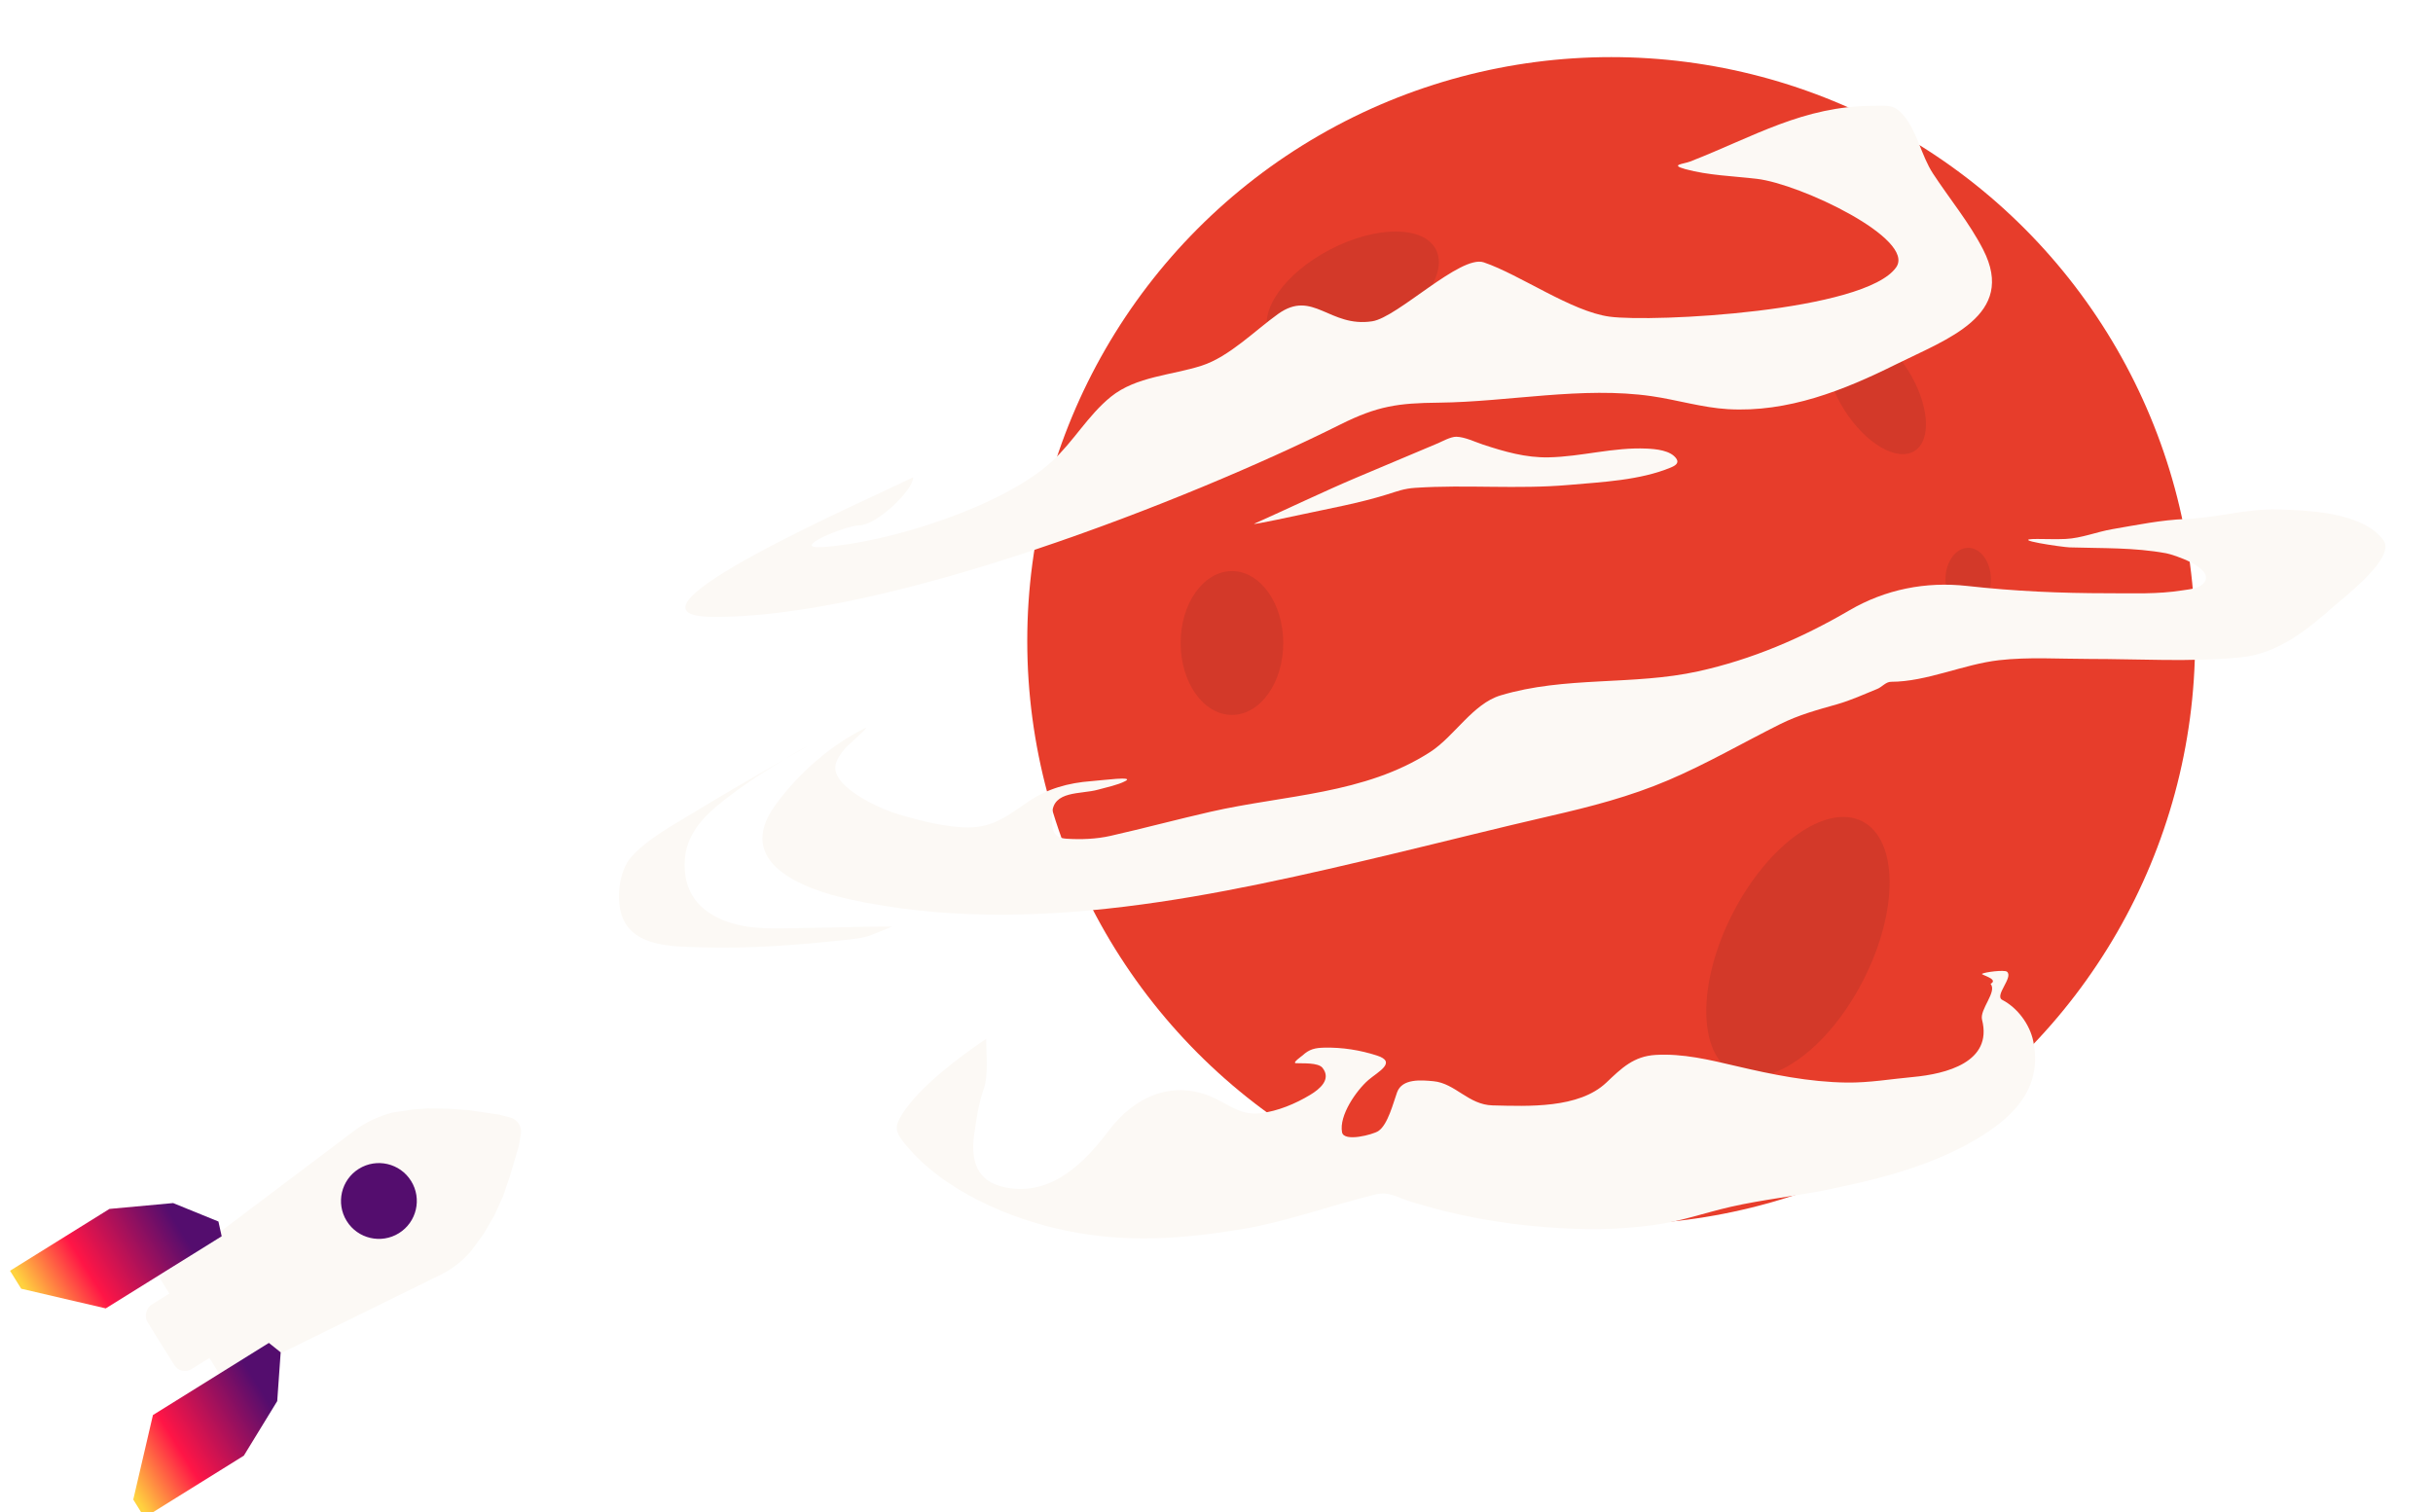 <svg width="230" height="143" viewBox="0 0 230 143" fill="none" xmlns="http://www.w3.org/2000/svg">
<g filter="url(#filter0_i_599_105)">
<rect x="16.165" y="121.506" width="7.168" height="4.712" rx="1.188" transform="rotate(58.103 16.165 121.506)" fill="#FCF9F5"/>
</g>
<g filter="url(#filter1_i_599_105)">
<path d="M13.764 120.646L32.133 106.799C33.241 105.963 34.508 105.361 35.856 105.03L37.645 104.757L39.164 104.65L41.07 104.677L42.923 104.806L45.871 105.234L46.912 105.502C47.611 105.683 48.054 106.369 47.931 107.081L47.733 108.226L46.867 111.144L46.238 112.981L45.442 114.736L44.408 116.523L43.168 118.204C42.379 119.111 41.416 119.851 40.336 120.382L19.863 130.446L13.764 120.646Z" fill="#FCF9F5"/>
</g>
<g filter="url(#filter2_i_599_105)">
<path d="M15.418 113.599L19.699 115.343L20.007 116.737L9.047 123.558L1.056 121.698L-0.001 120L9.396 114.152L15.418 113.599Z" fill="url(#paint0_linear_599_105)"/>
</g>
<g filter="url(#filter3_i_599_105)">
<path d="M26.801 131.888L27.127 127.278L26.012 126.386L15.052 133.207L13.192 141.198L14.249 142.896L23.645 137.047L26.801 131.888Z" fill="url(#paint1_linear_599_105)"/>
</g>
<g filter="url(#filter4_dii_599_105)">
<circle cx="36.176" cy="113.6" r="3.584" transform="rotate(58.103 36.176 113.6)" fill="#540D6E"/>
</g>
<g filter="url(#filter5_di_599_105)">
<circle cx="142.21" cy="63.6" r="55.2" fill="#E73D2B"/>
</g>
<g filter="url(#filter6_i_599_105)">
<ellipse cx="127.884" cy="26.463" rx="8.85" ry="4.6" transform="rotate(-27.467 127.884 26.463)" fill="#D33929"/>
</g>
<g filter="url(#filter7_i_599_105)">
<ellipse cx="178.051" cy="35.966" rx="6.825" ry="3.548" transform="rotate(-122.229 178.051 35.966)" fill="#D33929"/>
</g>
<g filter="url(#filter8_i_599_105)">
<ellipse cx="171.366" cy="89.633" rx="13.339" ry="6.933" transform="rotate(-62.853 171.366 89.633)" fill="#D33929"/>
</g>
<g filter="url(#filter9_i_599_105)">
<ellipse cx="186.86" cy="54.8" rx="2.15" ry="3" fill="#D33929"/>
</g>
<g filter="url(#filter10_i_599_105)">
<ellipse cx="115.46" cy="60.5" rx="4.85" ry="6.8" fill="#D33929"/>
</g>
<g filter="url(#filter11_d_599_105)">
<path d="M70.924 55.329C60.348 55.228 86.054 44.064 89.924 42.129C89.924 43.392 86.426 46.679 84.825 46.679C83.528 46.679 78.1 48.947 81.374 48.729C87.653 48.31 98.399 44.885 103.023 40.646C105.072 38.768 106.463 36.252 108.621 34.512C111.016 32.579 114.404 32.484 117.209 31.572C119.809 30.727 122.228 28.257 124.417 26.69C127.725 24.323 129.27 28.003 133.323 27.379C135.728 27.009 141.67 21.061 143.869 21.808C147.293 22.972 152.156 26.454 155.75 26.941C159.846 27.496 179.903 26.471 182.849 22.279C184.738 19.59 173.793 14.393 169.685 13.91C167.462 13.648 165.074 13.586 162.911 12.99C161.406 12.574 162.755 12.514 163.372 12.274C169.39 9.933 174.062 7.009 180.702 7.009C182.143 7.009 182.645 6.847 183.564 7.929C184.828 9.415 185.233 11.729 186.325 13.399C187.889 15.791 189.775 18.058 191.079 20.607C194.263 26.829 187.619 29.068 182.849 31.444C177.888 33.916 172.595 36.017 166.95 35.688C164.526 35.546 162.14 34.808 159.742 34.461C153.172 33.51 146.213 35.004 139.6 35.074C135.783 35.114 133.834 35.376 130.296 37.144C116.022 44.281 87.436 55.486 70.924 55.329Z" fill="#FCF9F5"/>
<path d="M131.855 42.149C128.87 43.409 125.107 45.213 122.147 46.53C122.135 46.627 126.41 45.699 126.602 45.657L126.606 45.657C129.301 45.072 132.069 44.581 134.704 43.759C135.694 43.45 136.328 43.197 137.39 43.127C142.233 42.806 147.068 43.281 151.915 42.853C155.035 42.578 158.634 42.422 161.57 41.197C161.922 41.05 162.357 40.808 162.085 40.389C161.553 39.569 160.095 39.455 159.262 39.417C156.111 39.275 153.119 40.181 149.998 40.245C147.827 40.29 145.817 39.704 143.779 39.033C143.027 38.785 142.095 38.319 141.275 38.296C140.75 38.281 139.846 38.78 139.587 38.889C137.008 39.972 134.432 41.062 131.855 42.149Z" fill="#FCF9F5"/>
<path d="M76.845 73.2C78.984 70.208 82.175 67.376 85.517 65.788C85.357 66.109 83.777 67.413 83.462 67.799C82.587 68.868 82.068 69.753 83.252 71.04C84.441 72.332 86.857 73.493 88.533 73.995C90.508 74.588 93.057 75.241 95.135 75.241C97.497 75.241 98.932 74.087 100.792 72.81C102.587 71.578 104.588 71.022 106.793 70.859C107.851 70.782 110.911 70.363 109.974 70.859C109.263 71.236 108.166 71.45 107.393 71.67C105.801 72.122 103.109 71.719 103.072 73.95C103.052 75.173 102.949 76.214 104.423 76.306C105.803 76.392 107.23 76.341 108.579 76.036C111.747 75.319 114.881 74.477 118.046 73.755C125.042 72.16 132.607 72.114 138.812 68.099C141.076 66.634 142.832 63.546 145.444 62.757C151.555 60.911 157.985 61.836 164.139 60.477C169.237 59.35 173.937 57.336 178.423 54.715C181.829 52.725 185.638 51.969 189.556 52.404C194.07 52.906 198.342 53.095 202.91 53.095C205.236 53.095 207.582 53.196 209.887 52.825C210.566 52.715 211.595 52.672 212.017 52.014C212.874 50.681 209.073 49.441 208.371 49.313C205.285 48.752 202.371 48.856 199.249 48.758C198.554 48.737 193.302 47.963 196.188 47.963C197.076 47.963 197.973 48.004 198.859 47.963C200.365 47.894 201.816 47.286 203.3 47.033C205.625 46.636 207.899 46.162 210.262 46.073C213.206 45.961 215.985 45.083 218.964 45.172C221.817 45.258 227.029 45.432 228.927 48.113C230.072 49.731 225.267 53.411 224.336 54.235C221.752 56.52 218.961 58.812 215.423 59.156C210.702 59.615 205.835 59.306 201.094 59.306C198.278 59.306 195.373 59.108 192.572 59.426C189.209 59.808 185.726 61.467 182.369 61.467C181.871 61.467 181.521 61.956 181.064 62.142C179.841 62.639 178.566 63.22 177.298 63.583C175.42 64.119 173.676 64.575 171.851 65.488C168.335 67.246 164.941 69.225 161.318 70.769C157.668 72.325 153.977 73.276 150.125 74.16C145.215 75.287 140.322 76.529 135.421 77.701C118.915 81.65 100.938 85.729 83.987 82.053C79.317 81.04 73.04 78.522 76.845 73.2Z" fill="#FCF9F5"/>
<path d="M79.997 67.516C79.267 67.933 78.53 68.353 77.789 68.778C77.54 68.931 77.292 69.084 77.046 69.235C75.103 70.424 73.078 71.782 71.333 73.244C69.806 74.523 68.513 76.126 68.346 78.178C68.096 81.261 69.64 83.251 72.51 84.208C74.803 84.972 77.268 84.766 79.651 84.743C82.413 84.717 85.175 84.606 87.937 84.606C87.977 84.606 86.471 85.209 86.022 85.393C85.221 85.721 84.102 85.81 83.303 85.896C78.823 86.38 74.215 86.721 69.71 86.57C67.264 86.487 63.615 86.551 62.471 83.81C61.794 82.19 62.071 79.377 63.298 78.008C64.817 76.312 67.261 74.996 69.125 73.861C71.956 72.136 74.903 70.43 77.789 68.778C78.514 68.332 79.249 67.89 79.997 67.516Z" fill="#FCF9F5"/>
<path d="M88.9 102.326C90.54 99.749 94.31 96.919 96.824 95.23C96.824 96.539 97.054 98.667 96.612 99.911C96.143 101.228 95.856 102.984 95.679 104.379C95.325 107.156 96.186 108.982 99.144 109.36C103.207 109.88 106.142 106.912 108.418 103.9C110.875 100.65 114.569 98.971 118.521 100.891C119.966 101.592 121.039 102.477 122.745 102.267C124.402 102.063 126.05 101.374 127.47 100.517C128.341 99.991 129.482 99.065 128.625 97.974C128.209 97.445 126.7 97.568 126.105 97.531C125.727 97.507 126.65 96.874 126.735 96.796C127.386 96.196 127.922 96.08 128.811 96.061C130.488 96.025 132.17 96.29 133.769 96.807C135.705 97.433 133.848 98.354 132.964 99.117C131.821 100.105 130.168 102.474 130.468 104.064C130.647 105.013 133.392 104.281 133.898 103.947C134.8 103.352 135.312 101.271 135.671 100.284C136.153 98.96 137.962 99.128 139.086 99.233L139.101 99.234C141.176 99.427 142.412 101.467 144.701 101.521C148.046 101.599 152.85 101.839 155.457 99.362C156.886 98.005 158.034 96.871 160.112 96.749C162.678 96.598 165.185 97.207 167.66 97.787C171.125 98.6 174.61 99.317 178.184 99.362C180.293 99.389 182.345 99.029 184.437 98.837C187.573 98.549 191.995 97.433 190.97 93.424C190.719 92.443 192.429 90.773 191.775 90.029C192.619 89.581 190.811 89.174 190.97 89.079C191.253 88.909 193.085 88.685 193.325 88.879C193.971 89.402 192.099 91.138 192.883 91.546C194.328 92.297 195.487 93.865 195.812 95.454C196.66 99.603 194.301 102.3 190.97 104.39C186.586 107.141 181.462 108.448 176.434 109.477C173.378 110.102 170.257 110.419 167.217 111.11C164.757 111.67 162.437 112.513 159.914 112.837C156.209 113.312 153.552 113.32 149.752 113.035C145.361 112.706 141.081 111.914 136.884 110.597C135.664 110.214 134.899 109.636 133.629 109.944C129.335 110.985 125.193 112.546 120.808 113.257C115.189 114.168 110.073 114.527 104.428 113.374C99.067 112.278 92.787 109.594 89.204 105.23C88.196 104.003 88.122 103.549 88.9 102.326Z" fill="#FCF9F5"/>
</g>
<defs>
<filter id="filter0_i_599_105" x="12.613" y="121.954" width="7.05" height="7.679" filterUnits="userSpaceOnUse" color-interpolation-filters="sRGB">
<feFlood flood-opacity="0" result="BackgroundImageFix"/>
<feBlend mode="normal" in="SourceGraphic" in2="BackgroundImageFix" result="shape"/>
<feColorMatrix in="SourceAlpha" type="matrix" values="0 0 0 0 0 0 0 0 0 0 0 0 0 0 0 0 0 0 127 0" result="hardAlpha"/>
<feOffset dx="1.148"/>
<feGaussianBlur stdDeviation="0.079"/>
<feComposite in2="hardAlpha" operator="arithmetic" k2="-1" k3="1"/>
<feColorMatrix type="matrix" values="0 0 0 0 0 0 0 0 0 0 0 0 0 0 0 0 0 0 0.25 0"/>
<feBlend mode="normal" in2="shape" result="effect1_innerShadow_599_105"/>
</filter>
<filter id="filter1_i_599_105" x="13.764" y="104.65" width="34.77" height="25.954" filterUnits="userSpaceOnUse" color-interpolation-filters="sRGB">
<feFlood flood-opacity="0" result="BackgroundImageFix"/>
<feBlend mode="normal" in="SourceGraphic" in2="BackgroundImageFix" result="shape"/>
<feColorMatrix in="SourceAlpha" type="matrix" values="0 0 0 0 0 0 0 0 0 0 0 0 0 0 0 0 0 0 127 0" result="hardAlpha"/>
<feOffset dx="1.307" dy="0.158"/>
<feGaussianBlur stdDeviation="0.291"/>
<feComposite in2="hardAlpha" operator="arithmetic" k2="-1" k3="1"/>
<feColorMatrix type="matrix" values="0 0 0 0 0 0 0 0 0 0 0 0 0 0 0 0 0 0 0.25 0"/>
<feBlend mode="normal" in2="shape" result="effect1_innerShadow_599_105"/>
</filter>
<filter id="filter2_i_599_105" x="-0.001" y="113.599" width="20.166" height="10.118" filterUnits="userSpaceOnUse" color-interpolation-filters="sRGB">
<feFlood flood-opacity="0" result="BackgroundImageFix"/>
<feBlend mode="normal" in="SourceGraphic" in2="BackgroundImageFix" result="shape"/>
<feColorMatrix in="SourceAlpha" type="matrix" values="0 0 0 0 0 0 0 0 0 0 0 0 0 0 0 0 0 0 127 0" result="hardAlpha"/>
<feOffset dx="0.95" dy="0.158"/>
<feGaussianBlur stdDeviation="0.079"/>
<feComposite in2="hardAlpha" operator="arithmetic" k2="-1" k3="1"/>
<feColorMatrix type="matrix" values="0 0 0 0 0 0 0 0 0 0 0 0 0 0 0 0 0 0 0.25 0"/>
<feBlend mode="normal" in2="shape" result="effect1_innerShadow_599_105"/>
</filter>
<filter id="filter3_i_599_105" x="13.034" y="126.386" width="14.094" height="16.668" filterUnits="userSpaceOnUse" color-interpolation-filters="sRGB">
<feFlood flood-opacity="0" result="BackgroundImageFix"/>
<feBlend mode="normal" in="SourceGraphic" in2="BackgroundImageFix" result="shape"/>
<feColorMatrix in="SourceAlpha" type="matrix" values="0 0 0 0 0 0 0 0 0 0 0 0 0 0 0 0 0 0 127 0" result="hardAlpha"/>
<feOffset dx="-0.594" dy="0.594"/>
<feGaussianBlur stdDeviation="0.079"/>
<feComposite in2="hardAlpha" operator="arithmetic" k2="-1" k3="1"/>
<feColorMatrix type="matrix" values="0 0 0 0 0 0 0 0 0 0 0 0 0 0 0 0 0 0 0.25 0"/>
<feBlend mode="normal" in2="shape" result="effect1_innerShadow_599_105"/>
</filter>
<filter id="filter4_dii_599_105" x="31.601" y="109.818" width="8.159" height="7.525" filterUnits="userSpaceOnUse" color-interpolation-filters="sRGB">
<feFlood flood-opacity="0" result="BackgroundImageFix"/>
<feColorMatrix in="SourceAlpha" type="matrix" values="0 0 0 0 0 0 0 0 0 0 0 0 0 0 0 0 0 0 127 0" result="hardAlpha"/>
<feOffset dx="-0.832" dy="-0.04"/>
<feGaussianBlur stdDeviation="0.079"/>
<feComposite in2="hardAlpha" operator="out"/>
<feColorMatrix type="matrix" values="0 0 0 0 0 0 0 0 0 0 0 0 0 0 0 0 0 0 0.25 0"/>
<feBlend mode="normal" in2="BackgroundImageFix" result="effect1_dropShadow_599_105"/>
<feBlend mode="normal" in="SourceGraphic" in2="effect1_dropShadow_599_105" result="shape"/>
<feColorMatrix in="SourceAlpha" type="matrix" values="0 0 0 0 0 0 0 0 0 0 0 0 0 0 0 0 0 0 127 0" result="hardAlpha"/>
<feOffset dx="0.752" dy="-0.158"/>
<feComposite in2="hardAlpha" operator="arithmetic" k2="-1" k3="1"/>
<feColorMatrix type="matrix" values="0 0 0 0 0 0 0 0 0 0 0 0 0 0 0 0 0 0 0.25 0"/>
<feBlend mode="normal" in2="shape" result="effect2_innerShadow_599_105"/>
<feColorMatrix in="SourceAlpha" type="matrix" values="0 0 0 0 0 0 0 0 0 0 0 0 0 0 0 0 0 0 127 0" result="hardAlpha"/>
<feOffset dx="-0.277" dy="0.158"/>
<feGaussianBlur stdDeviation="0.079"/>
<feComposite in2="hardAlpha" operator="arithmetic" k2="-1" k3="1"/>
<feColorMatrix type="matrix" values="0 0 0 0 0 0 0 0 0 0 0 0 0 0 0 0 0 0 0.25 0"/>
<feBlend mode="normal" in2="effect2_innerShadow_599_105" result="effect3_innerShadow_599_105"/>
</filter>
<filter id="filter5_di_599_105" x="79.01" y="0.4" width="126.4" height="126.4" filterUnits="userSpaceOnUse" color-interpolation-filters="sRGB">
<feFlood flood-opacity="0" result="BackgroundImageFix"/>
<feColorMatrix in="SourceAlpha" type="matrix" values="0 0 0 0 0 0 0 0 0 0 0 0 0 0 0 0 0 0 127 0" result="hardAlpha"/>
<feOffset/>
<feGaussianBlur stdDeviation="4"/>
<feComposite in2="hardAlpha" operator="out"/>
<feColorMatrix type="matrix" values="0 0 0 0 0.906 0 0 0 0 0.239 0 0 0 0 0.169 0 0 0 1 0"/>
<feBlend mode="normal" in2="BackgroundImageFix" result="effect1_dropShadow_599_105"/>
<feBlend mode="normal" in="SourceGraphic" in2="effect1_dropShadow_599_105" result="shape"/>
<feColorMatrix in="SourceAlpha" type="matrix" values="0 0 0 0 0 0 0 0 0 0 0 0 0 0 0 0 0 0 127 0" result="hardAlpha"/>
<feOffset dx="10.1" dy="-3"/>
<feGaussianBlur stdDeviation="2"/>
<feComposite in2="hardAlpha" operator="arithmetic" k2="-1" k3="1"/>
<feColorMatrix type="matrix" values="0 0 0 0 0 0 0 0 0 0 0 0 0 0 0 0 0 0 0.25 0"/>
<feBlend mode="normal" in2="shape" result="effect2_innerShadow_599_105"/>
</filter>
<filter id="filter6_i_599_105" x="119.749" y="20.691" width="16.272" height="11.945" filterUnits="userSpaceOnUse" color-interpolation-filters="sRGB">
<feFlood flood-opacity="0" result="BackgroundImageFix"/>
<feBlend mode="normal" in="SourceGraphic" in2="BackgroundImageFix" result="shape"/>
<feColorMatrix in="SourceAlpha" type="matrix" values="0 0 0 0 0 0 0 0 0 0 0 0 0 0 0 0 0 0 127 0" result="hardAlpha"/>
<feOffset dy="1.2"/>
<feGaussianBlur stdDeviation="0.2"/>
<feComposite in2="hardAlpha" operator="arithmetic" k2="-1" k3="1"/>
<feColorMatrix type="matrix" values="0 0 0 0 0 0 0 0 0 0 0 0 0 0 0 0 0 0 0.25 0"/>
<feBlend mode="normal" in2="shape" result="effect1_innerShadow_599_105"/>
</filter>
<filter id="filter7_i_599_105" x="172.933" y="29.888" width="9.836" height="12.555" filterUnits="userSpaceOnUse" color-interpolation-filters="sRGB">
<feFlood flood-opacity="0" result="BackgroundImageFix"/>
<feBlend mode="normal" in="SourceGraphic" in2="BackgroundImageFix" result="shape"/>
<feColorMatrix in="SourceAlpha" type="matrix" values="0 0 0 0 0 0 0 0 0 0 0 0 0 0 0 0 0 0 127 0" result="hardAlpha"/>
<feOffset dx="-0.7" dy="0.9"/>
<feGaussianBlur stdDeviation="0.2"/>
<feComposite in2="hardAlpha" operator="arithmetic" k2="-1" k3="1"/>
<feColorMatrix type="matrix" values="0 0 0 0 0 0 0 0 0 0 0 0 0 0 0 0 0 0 0.25 0"/>
<feBlend mode="normal" in2="shape" result="effect1_innerShadow_599_105"/>
</filter>
<filter id="filter8_i_599_105" x="162.3" y="77.246" width="17.733" height="24.674" filterUnits="userSpaceOnUse" color-interpolation-filters="sRGB">
<feFlood flood-opacity="0" result="BackgroundImageFix"/>
<feBlend mode="normal" in="SourceGraphic" in2="BackgroundImageFix" result="shape"/>
<feColorMatrix in="SourceAlpha" type="matrix" values="0 0 0 0 0 0 0 0 0 0 0 0 0 0 0 0 0 0 127 0" result="hardAlpha"/>
<feOffset dx="-1.4" dy="-0.1"/>
<feGaussianBlur stdDeviation="0.2"/>
<feComposite in2="hardAlpha" operator="arithmetic" k2="-1" k3="1"/>
<feColorMatrix type="matrix" values="0 0 0 0 0 0 0 0 0 0 0 0 0 0 0 0 0 0 0.25 0"/>
<feBlend mode="normal" in2="shape" result="effect1_innerShadow_599_105"/>
</filter>
<filter id="filter9_i_599_105" x="184.31" y="51.8" width="4.7" height="6" filterUnits="userSpaceOnUse" color-interpolation-filters="sRGB">
<feFlood flood-opacity="0" result="BackgroundImageFix"/>
<feBlend mode="normal" in="SourceGraphic" in2="BackgroundImageFix" result="shape"/>
<feColorMatrix in="SourceAlpha" type="matrix" values="0 0 0 0 0 0 0 0 0 0 0 0 0 0 0 0 0 0 127 0" result="hardAlpha"/>
<feOffset dx="-0.8"/>
<feGaussianBlur stdDeviation="0.2"/>
<feComposite in2="hardAlpha" operator="arithmetic" k2="-1" k3="1"/>
<feColorMatrix type="matrix" values="0 0 0 0 0 0 0 0 0 0 0 0 0 0 0 0 0 0 0.25 0"/>
<feBlend mode="normal" in2="shape" result="effect1_innerShadow_599_105"/>
</filter>
<filter id="filter10_i_599_105" x="110.61" y="53.7" width="10.1" height="13.9" filterUnits="userSpaceOnUse" color-interpolation-filters="sRGB">
<feFlood flood-opacity="0" result="BackgroundImageFix"/>
<feBlend mode="normal" in="SourceGraphic" in2="BackgroundImageFix" result="shape"/>
<feColorMatrix in="SourceAlpha" type="matrix" values="0 0 0 0 0 0 0 0 0 0 0 0 0 0 0 0 0 0 127 0" result="hardAlpha"/>
<feOffset dx="1" dy="0.3"/>
<feGaussianBlur stdDeviation="0.2"/>
<feComposite in2="hardAlpha" operator="arithmetic" k2="-1" k3="1"/>
<feColorMatrix type="matrix" values="0 0 0 0 0 0 0 0 0 0 0 0 0 0 0 0 0 0 0.25 0"/>
<feBlend mode="normal" in2="shape" result="effect1_innerShadow_599_105"/>
</filter>
<filter id="filter11_d_599_105" x="58.111" y="7" width="170.992" height="110.5" filterUnits="userSpaceOnUse" color-interpolation-filters="sRGB">
<feFlood flood-opacity="0" result="BackgroundImageFix"/>
<feColorMatrix in="SourceAlpha" type="matrix" values="0 0 0 0 0 0 0 0 0 0 0 0 0 0 0 0 0 0 127 0" result="hardAlpha"/>
<feOffset dx="-3.6" dy="3"/>
<feGaussianBlur stdDeviation="0.2"/>
<feComposite in2="hardAlpha" operator="out"/>
<feColorMatrix type="matrix" values="0 0 0 0 0 0 0 0 0 0 0 0 0 0 0 0 0 0 0.25 0"/>
<feBlend mode="normal" in2="BackgroundImageFix" result="effect1_dropShadow_599_105"/>
<feBlend mode="normal" in="SourceGraphic" in2="effect1_dropShadow_599_105" result="shape"/>
</filter>
<linearGradient id="paint0_linear_599_105" x1="18.349" y1="113.174" x2="2.06" y2="123.312" gradientUnits="userSpaceOnUse">
<stop offset="0.18" stop-color="#540D6E"/>
<stop offset="0.675" stop-color="#FF1546"/>
<stop offset="0.985" stop-color="#FFD23F"/>
</linearGradient>
<linearGradient id="paint1_linear_599_105" x1="28.477" y1="129.446" x2="12.188" y2="139.584" gradientUnits="userSpaceOnUse">
<stop offset="0.18" stop-color="#540D6E"/>
<stop offset="0.675" stop-color="#FF1546"/>
<stop offset="0.985" stop-color="#FFD23F"/>
</linearGradient>
</defs>
</svg>
